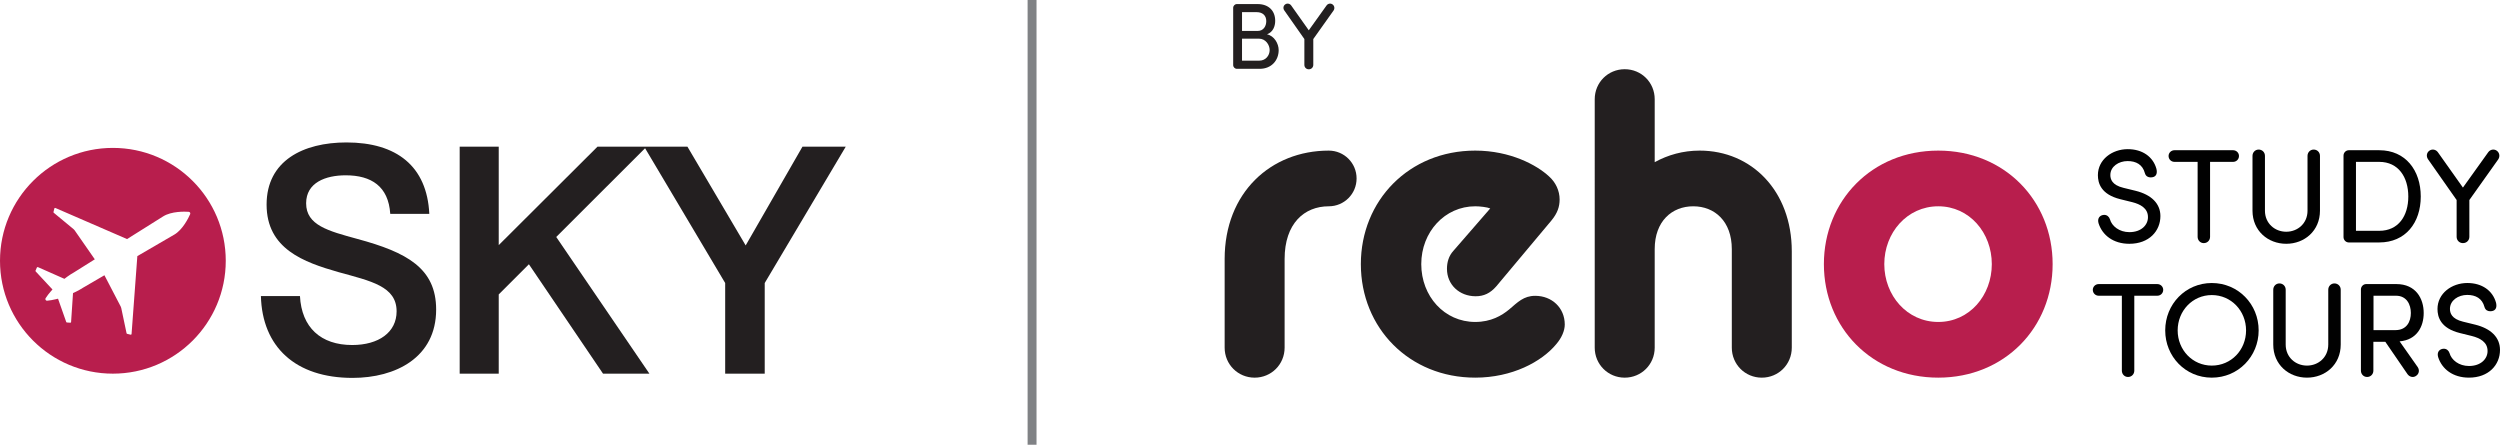 <?xml version="1.0" encoding="UTF-8"?>
<svg id="Layer_1" data-name="Layer 1" xmlns="http://www.w3.org/2000/svg" viewBox="0 0 265.859 47.294">
  <defs>
    <style>
      .cls-1 {
        fill: #010101;
      }

      .cls-2 {
        fill: #231f20;
      }

      .cls-3 {
        fill: #808285;
      }

      .cls-4 {
        fill: #b81e4d;
      }
    </style>
  </defs>
  <g>
    <path class="cls-2" d="M38.006,25.409c-3.097-.848-5.451-1.454-5.451-3.79,0-2.198,2.06-2.976,4.205-2.976,2.734,0,4.551,1.176,4.741,4.101h4.153c-.243-5.07-3.478-7.596-8.808-7.596-4.603,0-8.496,1.938-8.496,6.61,0,4.707,3.945,6.125,7.648,7.181,3.444.952,6.178,1.505,6.178,4.17,0,2.232-1.903,3.582-4.724,3.582-3.339,0-5.381-1.869-5.554-5.208h-4.153c.138,5.399,3.668,8.704,9.742,8.704,4.585,0,8.894-2.163,8.894-7.267,0-4.395-3.115-6.091-8.375-7.51Z"/>
    <polygon class="cls-2" points="85.337 15.597 79.298 26.1 73.104 15.597 68.766 15.597 68.501 15.597 63.54 15.597 53.037 26.067 53.037 15.597 48.884 15.597 48.884 39.736 53.037 39.736 53.037 31.309 56.246 28.103 64.128 39.736 69.06 39.736 59.152 25.2 68.6 15.764 77.118 30.097 77.118 39.736 81.323 39.736 81.323 30.097 89.94 15.597 85.337 15.597"/>
  </g>
  <path class="cls-4" d="M12.004,15.728C5.374,15.728,0,21.102,0,27.732s5.374,12.004,12.004,12.004,12.004-5.374,12.004-12.004-5.374-12.004-12.004-12.004ZM18.512,24.963l-3.907,2.273-.614,8.28c-.002.034-.023.053-.034.061-.012.009-.036.022-.07.014l-.366-.089c-.031-.008-.056-.034-.063-.067l-.562-2.672c-.011-.054-.029-.105-.054-.155l-1.737-3.337-2.263,1.318c-.229.148-.474.287-.727.413-.07.035-.139.067-.213.102l-.137.064-.205,3.072c-.002.03-.019.049-.029.058-.01.009-.031.023-.062.02l-.354-.024c-.034-.002-.062-.023-.073-.056l-.871-2.475-.225.055c-.33.081-.643.135-.928.16-.1.008-.15-.056-.167-.084-.017-.028-.05-.102.004-.187.151-.239.344-.491.572-.749l.154-.173-1.787-1.922c-.022-.023-.027-.058-.013-.091l.14-.322c.019-.043.07-.063.112-.044l2.817,1.246.12-.091c.062-.047.124-.094.19-.142.245-.177.474-.325.701-.45l2.22-1.392-2.148-3.091c-.031-.044-.068-.083-.109-.117l-2.108-1.743c-.026-.022-.036-.053-.028-.085l.09-.366c.009-.034.032-.05.046-.056.016-.008.04-.014.071,0l7.616,3.304,3.829-2.405c.894-.567,2.314-.522,2.727-.494.061.004.114.036.145.087.03.05.034.111.008.167-.167.379-.783,1.656-1.706,2.185Z"/>
  <g>
    <path class="cls-1" d="M226.443,24.687c1.295,0,1.979-.782,1.979-1.58.014-.968-.826-1.395-1.666-1.608l-1.267-.313c-2.078-.512-2.391-1.723-2.391-2.563,0-1.65,1.509-2.761,3.174-2.761,1.566,0,2.691.812,3.046,2.079.029.098.043.212.043.326,0,.313-.156.598-.655.598-.242,0-.512-.099-.612-.455-.242-.911-.939-1.281-1.836-1.281-.954,0-1.836.583-1.836,1.481,0,.427.156,1.067,1.395,1.365l1.281.313c1.68.414,2.647,1.353,2.647,2.691,0,1.58-1.195,2.947-3.302,2.947-1.722,0-2.875-.926-3.274-2.178-.028-.1-.043-.199-.043-.285,0-.399.313-.612.655-.612.285,0,.513.199.598.47.199.725.996,1.366,2.064,1.366"/>
    <path class="cls-1" d="M231.24,17.214c-.342,0-.626-.27-.626-.626,0-.343.284-.613.626-.613h6.235c.342,0,.626.27.626.613,0,.356-.284.626-.626.626h-2.449v7.971c0,.37-.284.669-.669.669-.37,0-.654-.299-.654-.669v-7.971h-2.463Z"/>
    <path class="cls-1" d="M245.39,16.573c0-.37.285-.668.655-.668.384,0,.669.298.669.668v5.836c0,2.136-1.651,3.516-3.587,3.516s-3.588-1.38-3.588-3.516v-5.836c0-.37.285-.668.655-.668.385,0,.669.298.669.668v5.836c0,1.353,1.054,2.235,2.264,2.235s2.263-.882,2.263-2.235v-5.836Z"/>
    <path class="cls-1" d="M249.774,25.783c-.299,0-.556-.256-.556-.569v-8.669c0-.313.257-.569.556-.569h3.245c2.79,0,4.413,2.135,4.413,4.925s-1.623,4.882-4.413,4.882h-3.245ZM253.019,24.545c2.036,0,3.089-1.58,3.089-3.644s-1.053-3.687-3.089-3.687h-2.477v7.331h2.477Z"/>
    <path class="cls-1" d="M258.201,16.929c-.199-.298-.156-.697.157-.911.284-.199.683-.128.896.172l2.662,3.758,2.691-3.758c.213-.3.612-.371.896-.172.314.214.371.626.171.926l-3.074,4.327v3.914c0,.37-.285.669-.684.669-.384,0-.669-.299-.669-.669v-3.914l-3.046-4.342Z"/>
    <path class="cls-1" d="M223.183,31.449c-.342,0-.626-.27-.626-.626,0-.343.284-.613.626-.613h6.235c.342,0,.626.27.626.613,0,.356-.284.626-.626.626h-2.449v7.971c0,.37-.284.669-.669.669-.37,0-.654-.299-.654-.669v-7.971h-2.463Z"/>
    <path class="cls-1" d="M235.211,30.097c2.804,0,4.982,2.248,4.982,5.039,0,2.775-2.178,5.025-4.982,5.025s-4.954-2.25-4.954-5.025c0-2.791,2.164-5.039,4.954-5.039M235.211,38.879c2.064,0,3.644-1.665,3.644-3.743s-1.58-3.758-3.644-3.758c-2.05,0-3.63,1.679-3.63,3.758s1.58,3.743,3.63,3.743"/>
    <path class="cls-1" d="M247.596,30.808c0-.37.285-.668.655-.668.384,0,.669.298.669.668v5.836c0,2.136-1.651,3.516-3.587,3.516s-3.587-1.38-3.587-3.516v-5.836c0-.37.284-.668.654-.668.385,0,.669.298.669.668v5.836c0,1.353,1.054,2.235,2.264,2.235s2.263-.882,2.263-2.235v-5.836Z"/>
    <path class="cls-1" d="M253.66,36.345h-1.267v3.075c0,.37-.285.669-.669.669-.37,0-.655-.299-.655-.669v-8.64c0-.313.256-.57.555-.57h3.217c2.064,0,2.904,1.537,2.904,3.075,0,1.452-.726,2.861-2.562,3.017l1.922,2.733c.213.313.156.712-.157.926-.299.227-.698.142-.925-.171l-2.363-3.445ZM252.407,31.449v3.657h2.335c1.195,0,1.637-.91,1.637-1.821,0-.897-.442-1.836-1.581-1.836h-2.391Z"/>
    <path class="cls-1" d="M262.557,38.921c1.295,0,1.979-.782,1.979-1.58.014-.968-.826-1.395-1.666-1.608l-1.267-.313c-2.078-.512-2.391-1.723-2.391-2.563,0-1.65,1.509-2.761,3.174-2.761,1.566,0,2.691.812,3.046,2.079.029.098.043.212.043.326,0,.313-.157.598-.655.598-.242,0-.512-.099-.612-.455-.242-.911-.939-1.281-1.836-1.281-.954,0-1.836.583-1.836,1.481,0,.427.156,1.067,1.395,1.365l1.281.313c1.679.414,2.647,1.353,2.647,2.691,0,1.58-1.195,2.947-3.302,2.947-1.722,0-2.875-.926-3.274-2.178-.028-.1-.043-.199-.043-.285,0-.399.313-.612.655-.612.285,0,.512.199.598.47.199.725.996,1.366,2.064,1.366"/>
    <path class="cls-2" d="M130.233,27.542c0-7.061,4.92-11.526,11.07-11.526,1.64,0,2.961,1.321,2.961,2.961s-1.321,2.961-2.961,2.961c-2.596,0-4.693,1.823-4.693,5.604v9.43c0,1.777-1.412,3.189-3.188,3.189s-3.189-1.412-3.189-3.189v-9.43Z"/>
    <path class="cls-2" d="M144.718,28.088c0-6.742,5.103-12.072,12.163-12.072,3.736,0,6.561,1.549,7.836,2.733.729.639,1.139,1.55,1.139,2.46,0,.774-.228,1.458-.866,2.233l-5.877,7.016c-.636.728-1.321,1.047-2.186,1.047-1.731,0-3.052-1.231-3.052-2.916,0-.683.182-1.366.683-1.913l3.919-4.51c-.319-.136-1.095-.228-1.596-.228-3.234,0-5.739,2.734-5.739,6.15s2.46,6.15,5.739,6.15c1.687,0,2.824-.683,3.6-1.322.911-.774,1.549-1.457,2.778-1.457,1.777,0,3.144,1.275,3.144,3.053,0,.637-.319,1.412-.912,2.095-1.548,1.868-4.691,3.553-8.61,3.553-7.015,0-12.163-5.284-12.163-12.072"/>
    <path class="cls-2" d="M169.589,10.549c0-1.777,1.412-3.189,3.189-3.189s3.189,1.412,3.189,3.189v6.697c1.411-.774,3.007-1.231,4.783-1.231,5.512,0,9.795,4.283,9.795,10.707v10.249c0,1.776-1.412,3.19-3.189,3.19s-3.189-1.414-3.189-3.19v-10.478c0-2.961-1.823-4.555-4.1-4.555s-4.1,1.594-4.1,4.555v10.478c0,1.776-1.413,3.19-3.189,3.19s-3.189-1.414-3.189-3.19V10.549Z"/>
    <path class="cls-4" d="M193.959,28.088c0-6.742,5.102-12.072,12.163-12.072s12.162,5.33,12.162,12.072-5.101,12.072-12.162,12.072-12.163-5.329-12.163-12.072M211.816,28.088c0-3.325-2.369-6.15-5.694-6.15s-5.74,2.825-5.74,6.15,2.414,6.15,5.74,6.15,5.694-2.825,5.694-6.15"/>
    <g>
      <path class="cls-2" d="M134.739,3.651c.649-.25.87-.859.87-1.439,0-1.089-.72-1.779-1.869-1.779h-2.209c-.21,0-.39.18-.39.4v6.086c0,.22.18.4.39.4h2.429c1.27,0,2.019-.919,2.019-1.989,0-.69-.47-1.52-1.239-1.679ZM132.081,1.292h1.559c.62,0,1.02.35,1.02.95,0,.56-.31,1.049-.919,1.049h-1.659v-1.999ZM133.92,6.45h-1.839v-2.338h1.809c.7,0,1.13.659,1.13,1.209,0,.58-.42,1.129-1.1,1.129Z"/>
      <path class="cls-2" d="M141.699.463c-.2-.14-.48-.09-.63.12l-1.889,2.639-1.869-2.639c-.15-.21-.43-.26-.63-.12-.22.15-.25.43-.109.64l2.139,3.048v2.749c0,.26.199.47.47.47.279,0,.479-.21.479-.47v-2.749l2.159-3.038c.14-.21.1-.5-.12-.65Z"/>
    </g>
    <rect class="cls-3" x="109.279" width=".949" height="47.294"/>
  </g>
</svg>
